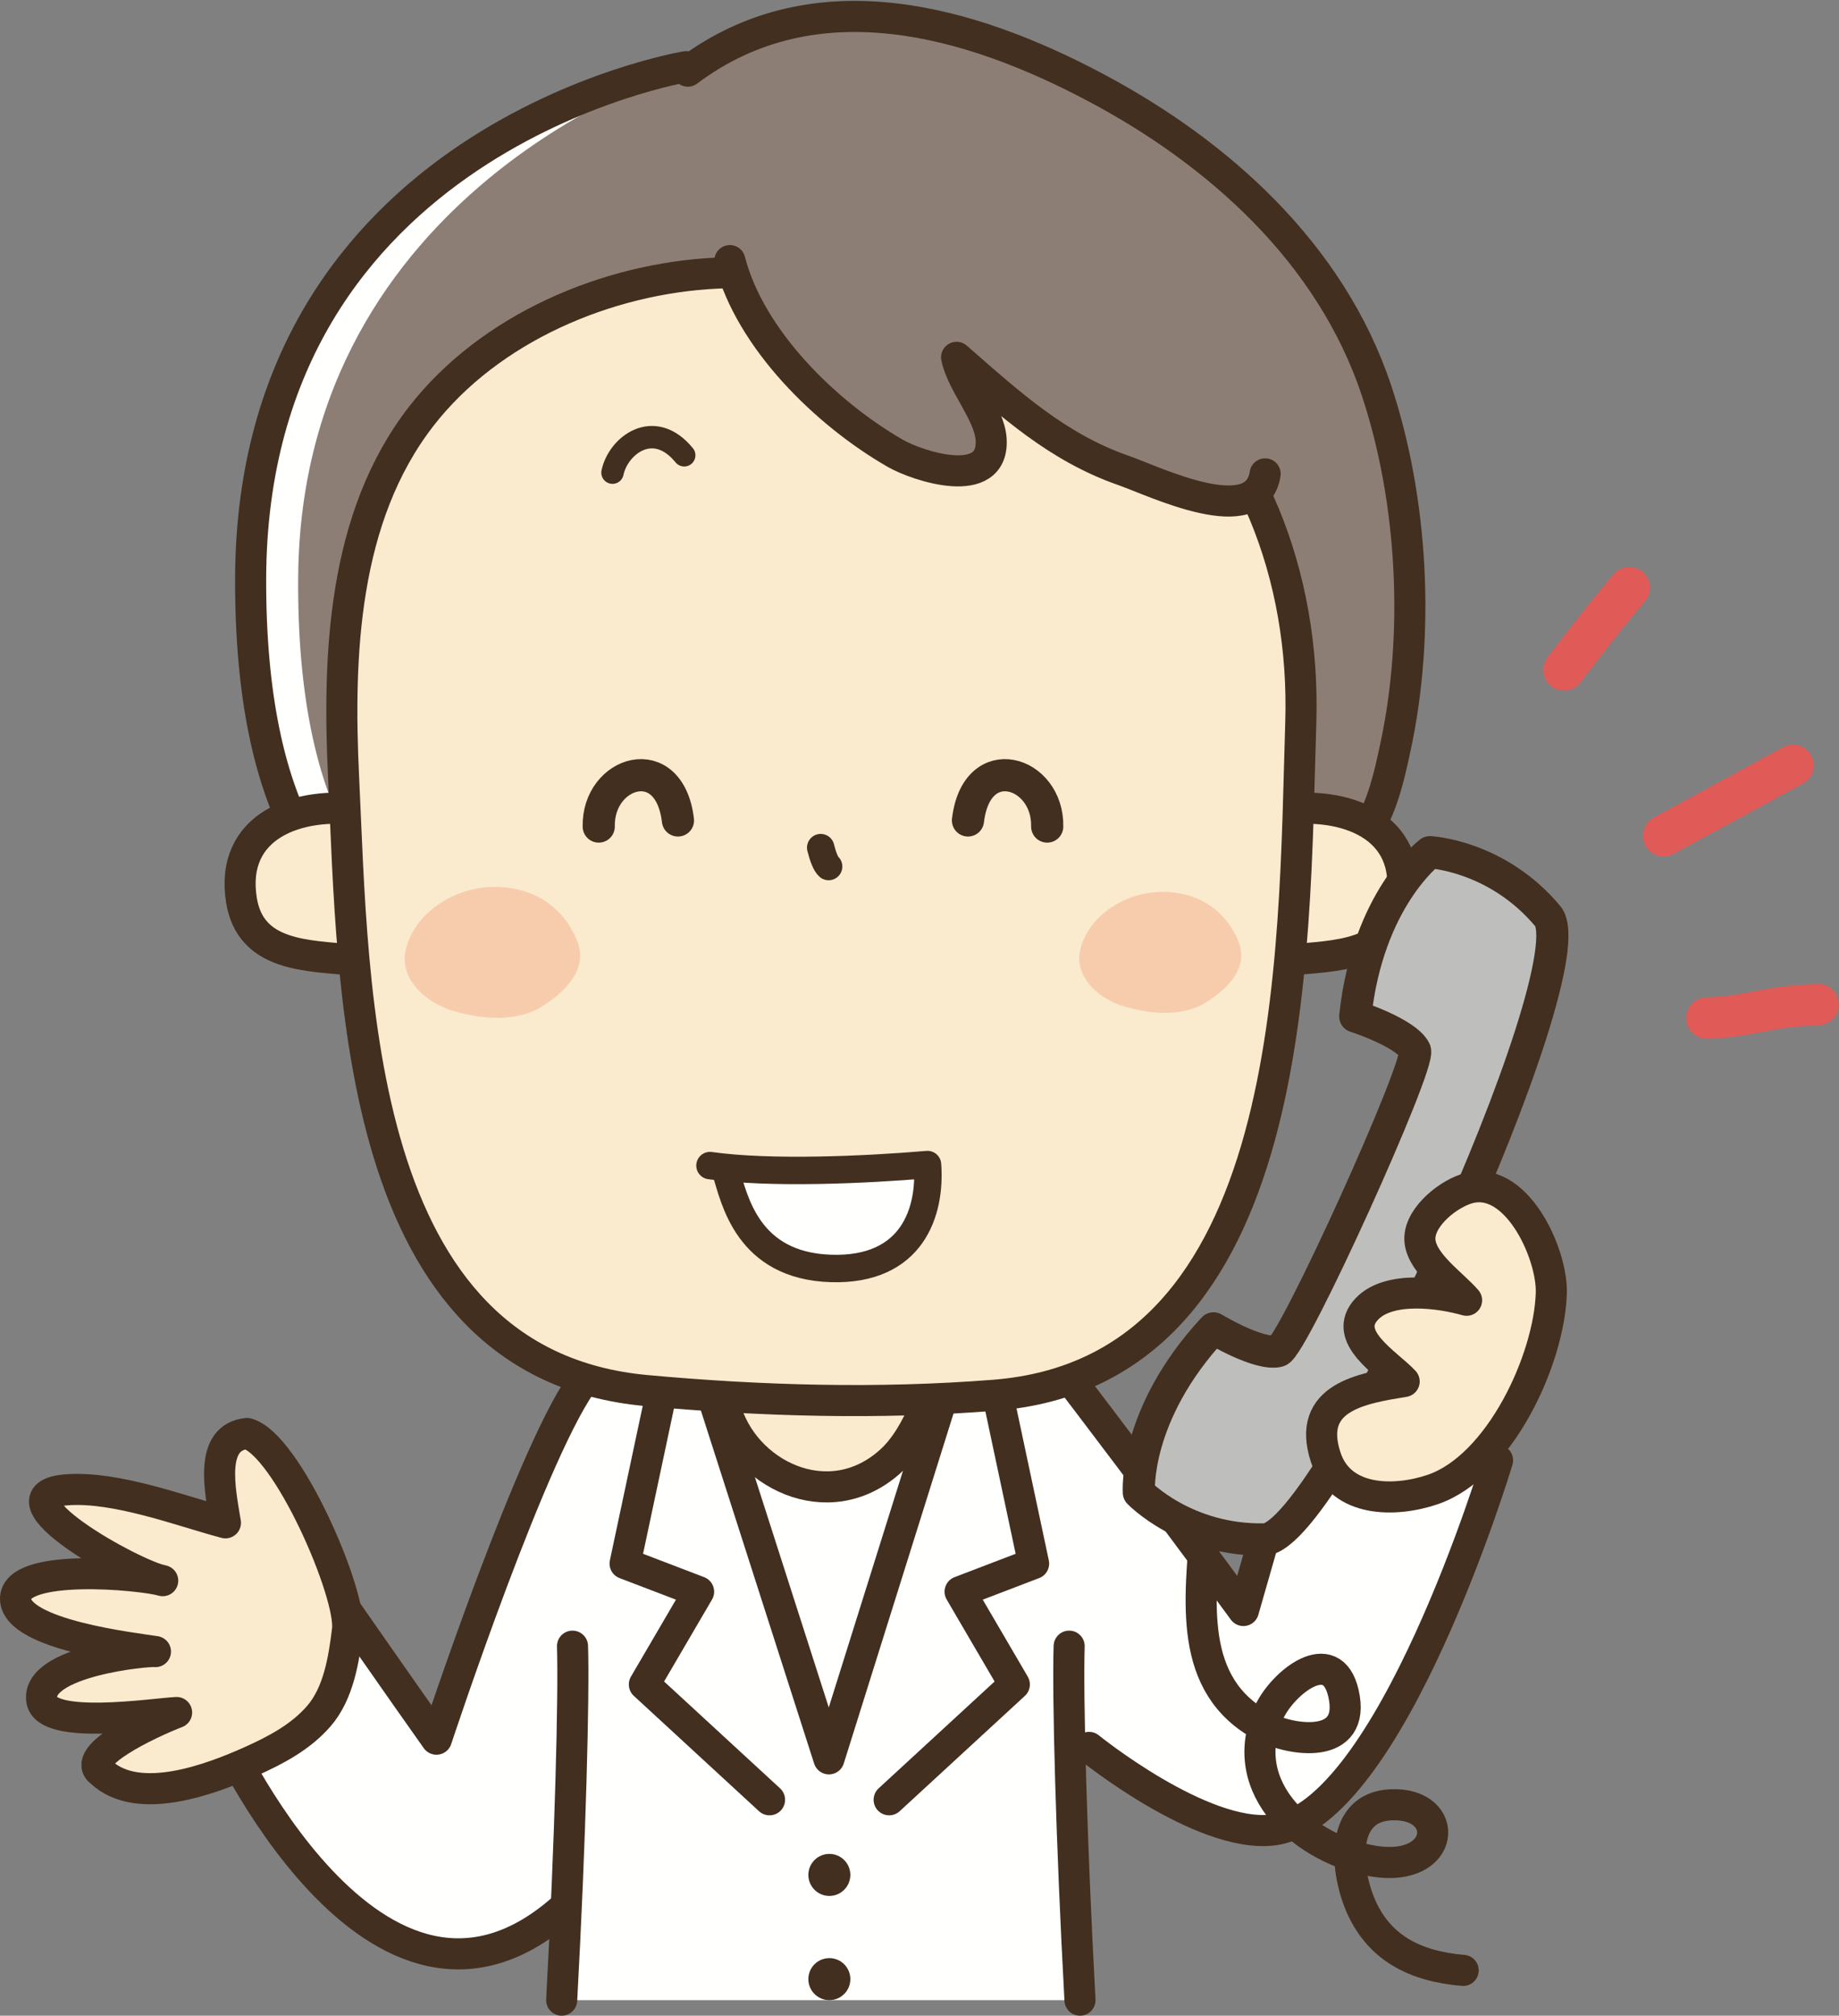 <?xml version="1.0" encoding="UTF-8"?>
<!DOCTYPE svg PUBLIC "-//W3C//DTD SVG 1.1//EN" "http://www.w3.org/Graphics/SVG/1.1/DTD/svg11.dtd">
<svg version="1.1" xmlns="http://www.w3.org/2000/svg" xmlns:xlink="http://www.w3.org/1999/xlink" x="0" y="0" width="1006" height="1102" viewBox="0, 0, 1006, 1102">
  <rect x="0" y="0" width="1006" height="1102" fill="#808080" stroke="none"/>
  <g id="Layer_1">
    <g>
      <path d="M711.193,772.383 L680.19,880.484 C636.19,820.484 587.217,756.383 587.217,756.383 L320.75,752.839 C292.75,787.337 238.753,950.829 238.753,950.829 C223.754,929.83 176.757,862.334 176.757,862.334 L119.642,943.489 C119.642,943.489 205.217,1136.38 309.217,1042.38 L309.792,1042.21 C309.059,1058.68 308.215,1075.88 307.258,1093.5 L590.788,1093.5 C588.015,1042.41 586.182,994.802 585.294,958.502 L595.736,955.329 C595.736,955.329 657.268,1005.12 696.192,1000.49 C760.729,992.826 819.217,798.383 819.217,798.383 L711.193,772.383" fill="#FFFFFE"/>
      <path d="M309.217,1042.38 C205.217,1136.38 119.642,943.489 119.642,943.489 L176.757,862.334 C176.757,862.334 223.754,929.83 238.753,950.829 C238.753,950.829 292.75,787.337 320.75,752.839" fill="#FFFFFE"/>
      <path d="M309.217,1042.38 C205.217,1136.38 119.642,943.489 119.642,943.489 L176.757,862.334 C176.757,862.334 223.754,929.83 238.753,950.829 C238.753,950.829 292.75,787.337 320.75,752.839" fill-opacity="0" stroke="#432F1F" stroke-width="17" stroke-linecap="round" stroke-linejoin="round"/>
    </g>
    <path d="M587.217,756.383 C587.217,756.383 636.19,820.484 680.19,880.484 L711.193,772.383 L819.217,798.383 C819.217,798.383 760.729,992.826 696.192,1000.49 C657.268,1005.12 595.736,955.329 595.736,955.329" fill="#FFFFFE"/>
    <path d="M587.217,756.383 C587.217,756.383 636.19,820.484 680.19,880.484 L711.193,772.383 L819.217,798.383 C819.217,798.383 760.729,992.826 696.192,1000.49 C657.268,1005.12 595.736,955.329 595.736,955.329" fill-opacity="0" stroke="#432F1F" stroke-width="17" stroke-linecap="round" stroke-linejoin="round"/>
    <g>
      <path d="M855.57,366.284 C855.57,366.284 875.339,339.987 891.278,321.341 M933.737,556.624 C958.892,555.678 964.389,550.368 994.574,549.235 M910.071,456.936 C932.187,444.915 954.303,432.893 980.84,418.468" fill-opacity="0" stroke="#E05A57" stroke-width="22.655" stroke-linecap="round" stroke-linejoin="round"/>
      <path d="M659.674,832.105 C656.383,874.609 649.344,921.508 690.961,943.723 C706.242,951.881 742.125,957.228 734.927,925.769 C728.6,898.096 701.564,920.224 694.29,936.006 C674.89,978.094 714.991,1011.78 751.759,1017.57 C791.43,1023.82 793.801,985.312 761.034,986.703 C733.044,987.891 736.118,1021.33 743.575,1039.96 C753.577,1064.95 774.03,1075.02 800.408,1077.24" fill-opacity="0" stroke="#432F1F" stroke-width="17" stroke-linecap="round" stroke-linejoin="round"/>
    </g>
    <path d="M465.17,1082.01 C465.17,1088.36 460.029,1093.5 453.686,1093.5 C447.339,1093.5 442.198,1088.36 442.198,1082.01 C442.198,1075.67 447.339,1070.53 453.686,1070.53 C460.029,1070.53 465.17,1075.67 465.17,1082.01" fill="#432F1F"/>
    <path d="M465.17,1025.04 C465.17,1031.38 460.029,1036.53 453.686,1036.53 C447.339,1036.53 442.198,1031.38 442.198,1025.04 C442.198,1018.69 447.339,1013.55 453.686,1013.55 C460.029,1013.55 465.17,1018.69 465.17,1025.04" fill="#432F1F"/>
    <path d="M387.479,756.03 L453.459,961.582 L519.889,749.881" fill="#FFFFFE"/>
    <path d="M387.479,756.03 L453.459,961.582 L519.889,749.881" fill-opacity="0" stroke="#432F1F" stroke-width="17" stroke-linecap="round" stroke-linejoin="round"/>
    <path d="M546.29,764.877 L565.42,854.821 L525.206,870.196 L554.877,920.916 L486.399,983.964" fill="#FFFFFE"/>
    <path d="M546.29,764.877 L565.42,854.821 L525.206,870.196 L554.877,920.916 L486.399,983.964" fill-opacity="0" stroke="#432F1F" stroke-width="17" stroke-linecap="round" stroke-linejoin="round"/>
    <path d="M361.079,764.877 L341.948,854.821 L382.165,870.196 L352.493,920.916 L420.965,983.964" fill="#FFFFFE"/>
    <path d="M361.079,764.877 L341.948,854.821 L382.165,870.196 L352.493,920.916 L420.965,983.964" fill-opacity="0" stroke="#432F1F" stroke-width="17" stroke-linecap="round" stroke-linejoin="round"/>
    <g>
      <path d="M160.872,454.73 C146.042,425.726 134.944,382.089 135.108,316.432 C135.708,75.641 373.401,36.442 373.401,36.442 C373.401,36.442 133.256,140.91 193.256,456.91 L160.872,454.73" fill="#FFFFFE"/>
      <path d="M370.965,38.668 C370.965,38.668 164.59,102.91 163.108,315.857 C162.655,380.856 173.592,424.058 187.815,452.772 L744.405,456.91 C755.745,446.267 760.672,421.39 763.688,406.953 C776.491,345.655 772.901,273.469 753.79,214.099 C729.743,139.392 670.602,85.129 606.342,49.931 C541.624,14.483 438.938,-10.985 371.786,41.111" fill="#8D7E75"/>
      <path d="M375.401,36.442 C375.401,36.442 137.708,75.641 137.108,316.432 C136.944,382.089 148.042,425.726 162.872,454.73 M376.256,38.91 C446.28,-13.712 531.805,12.013 599.292,47.82 C666.299,83.373 727.969,138.184 753.043,213.646 C772.971,273.615 776.715,346.531 763.364,408.448 C760.219,423.032 755.081,448.16 743.256,458.91" fill-opacity="0" stroke="#432F1F" stroke-width="17" stroke-linecap="round" stroke-linejoin="round"/>
    </g>
    <path d="M486.985,798.994 C503.645,784.044 510.145,757.053 518.407,737.503 C518.407,737.503 384.864,742.107 383.836,742.144 C384.901,742.106 396.125,767.138 396.651,769.137 C406.217,805.568 453.036,829.449 486.985,798.994" fill="#FBEBCE"/>
    <path d="M486.985,798.994 C503.645,784.044 510.145,757.053 518.407,737.503 C518.407,737.503 384.864,742.107 383.836,742.144 C384.901,742.106 396.125,767.138 396.651,769.137 C406.217,805.568 453.036,829.449 486.985,798.994 z" fill-opacity="0" stroke="#432F1F" stroke-width="17" stroke-linecap="round" stroke-linejoin="round"/>
    <path d="M705.106,524.893 C730.756,522.352 761.717,523.077 766.655,492.061 C773.137,451.261 735.497,437.902 701.002,442.811" fill="#FBEBCE"/>
    <path d="M705.106,524.893 C730.756,522.352 761.717,523.077 766.655,492.061 C773.137,451.261 735.497,437.902 701.002,442.811" fill-opacity="0" stroke="#432F1F" stroke-width="17" stroke-linecap="round" stroke-linejoin="round"/>
    <path d="M193.618,524.893 C167.969,522.352 137.008,523.077 132.071,492.061 C125.588,451.261 163.229,437.902 197.723,442.811" fill="#FBEBCE"/>
    <path d="M193.618,524.893 C167.969,522.352 137.008,523.077 132.071,492.061 C125.588,451.261 163.229,437.902 197.723,442.811" fill-opacity="0" stroke="#432F1F" stroke-width="17" stroke-linecap="round" stroke-linejoin="round"/>
    <path d="M624.225,194.582 C566.762,150.889 488.092,144.448 416.85,148.501 C349.831,152.311 279.827,169.228 235.508,222.81 C188.697,279.409 185.459,354.82 188.797,424.333 C194.647,546.159 196.439,745.199 354.276,759.675 C417.385,765.464 481.485,767.23 544.704,762.261 C712.366,749.083 708.411,521.712 712.418,394.523 C714.516,327.982 689.508,256.286 640.997,209.027 C635.641,203.811 630.042,199.007 624.225,194.582" fill="#FBEBCE"/>
    <path d="M624.225,194.582 C566.762,150.889 488.092,144.448 416.85,148.501 C349.831,152.311 279.827,169.228 235.508,222.81 C188.697,279.409 185.459,354.82 188.797,424.333 C194.647,546.159 196.439,745.199 354.276,759.675 C417.385,765.464 481.485,767.23 544.704,762.261 C712.366,749.083 708.411,521.712 712.418,394.523 C714.516,327.982 689.508,256.286 640.997,209.027 C635.641,203.811 630.042,199.007 624.225,194.582 z" fill-opacity="0" stroke="#432F1F" stroke-width="1"/>
    <path d="M590.797,519.802 C587.944,533.404 599.793,545.868 615.405,550.391 C630.551,554.789 647.862,555.85 660.618,547.506 C673.26,539.233 682.743,528.346 677.588,515.011 C673.338,504.057 664.174,493.524 649.936,489.509 C622.338,481.73 595.215,498.708 590.797,519.802" fill="#F7CCAD"/>
    <path d="M221.827,519.731 C218.737,534.454 231.565,547.945 248.465,552.846 C264.862,557.606 283.6,558.755 297.411,549.721 C311.098,540.766 321.364,528.979 315.782,514.544 C311.184,502.683 301.262,491.284 285.846,486.935 C255.971,478.516 226.61,496.895 221.827,519.731" fill="#F7CCAD"/>
    <path d="M625.389,192.699 C597.254,170.873 562.502,156.031 521.52,151.034 C478.991,145.847 435.305,147.307 392.594,149.284 C331.702,152.1 267.756,179.595 230.489,227.524 C187.485,282.827 184.758,358.38 187.95,424.885 C193.514,540.751 192.901,745.504 353.43,760.226 C416.54,766.014 480.639,767.782 543.858,762.813 C711.52,749.635 707.563,522.261 711.573,395.071 C714.114,314.496 684.209,238.331 625.389,192.699 z" fill-opacity="0" stroke="#432F1F" stroke-width="17" stroke-linecap="round" stroke-linejoin="round"/>
    <path d="M453.29,473.739 C451.799,472.503 450.112,468.192 448.952,463.414" fill-opacity="0" stroke="#432F1F" stroke-width="15" stroke-linecap="round" stroke-linejoin="round"/>
    <path d="M629.256,163.882 C683.256,216.219 697.167,255.91 697.167,255.91 C692.301,287.327 629.911,263.24 612.524,257.174 C576.518,244.616 550.733,221.149 521.286,195.357 C524.124,209.608 539.299,226.063 540.18,240.133 C541.973,268.742 499.879,254.812 487.715,247.812 C438.6,219.55 393.256,174.053 393.256,104.408" fill="#8D7E75"/>
    <path d="M399.256,142.471 C410.256,185.292 451.629,225.897 489.719,247.815 C501.879,254.812 543.973,268.742 542.18,240.133 C541.299,226.063 526.124,209.608 523.286,195.357 C552.733,221.149 578.518,244.616 614.524,257.174 C631.911,263.24 687.211,290.483 692.079,259.066" fill="#8D7E75"/>
    <path d="M399.256,142.471 C410.256,185.292 451.629,225.897 489.719,247.815 C501.879,254.812 543.973,268.742 542.18,240.133 C541.299,226.063 526.124,209.608 523.286,195.357 C552.733,221.149 578.518,244.616 614.524,257.174 C631.911,263.24 687.211,290.483 692.079,259.066" fill-opacity="0" stroke="#432F1F" stroke-width="17" stroke-linecap="round" stroke-linejoin="round"/>
    <path d="M374.292,248.91 C357.571,228.484 338.108,243.678 335.063,258.402" fill-opacity="0" stroke="#432F1F" stroke-width="12.258" stroke-linecap="round" stroke-linejoin="round"/>
    <path d="M590.788,1093.5 C585.983,1004.95 584,926.883 584.868,899.981" fill="#FFFFFE"/>
    <path d="M590.788,1093.5 C585.983,1004.95 584,926.883 584.868,899.981" fill-opacity="0" stroke="#432F1F" stroke-width="17" stroke-linecap="round" stroke-linejoin="round"/>
    <path d="M313.18,899.981 C314.047,926.883 312.065,1004.95 307.258,1093.5" fill="#FFFFFE"/>
    <path d="M313.18,899.981 C314.047,926.883 312.065,1004.95 307.258,1093.5" fill-opacity="0" stroke="#432F1F" stroke-width="17" stroke-linecap="round" stroke-linejoin="round"/>
    <path d="M388.384,637.24 C421.282,641.916 473.483,639.564 507.383,636.687 C509.328,662.48 499.102,694.803 454.736,693.482 C408.711,692.112 401.733,655.459 397.022,640.408" fill="#FFFFFE"/>
    <path d="M388.384,637.24 C421.282,641.916 473.483,639.564 507.383,636.687 C509.328,662.48 499.102,694.803 454.736,693.482 C408.711,692.112 401.733,655.459 397.022,640.408" fill-opacity="0" stroke="#432F1F" stroke-width="15" stroke-linecap="round" stroke-linejoin="round"/>
    <path d="M846.647,500.821 C818.791,467.607 782.205,465.913 782.205,465.913 C782.205,465.913 748.146,491.516 741.381,555.683 C741.381,555.683 769.102,564.552 774.025,574.263 C777.608,581.333 707.187,736.623 699.283,738.625 C688.728,741.298 663.824,726.237 663.824,726.237 C619.912,773.511 623.001,816.01 623.001,816.01 C623.001,816.01 648.328,842.467 691.667,841.63 C727.822,840.931 869.884,528.527 846.647,500.821" fill="#BEBFBC"/>
    <path d="M846.647,500.821 C818.791,467.607 782.205,465.913 782.205,465.913 C782.205,465.913 748.146,491.516 741.381,555.683 C741.381,555.683 769.102,564.552 774.025,574.263 C777.608,581.333 707.187,736.623 699.283,738.625 C688.728,741.298 663.824,726.237 663.824,726.237 C619.912,773.511 623.001,816.01 623.001,816.01 C623.001,816.01 648.328,842.467 691.667,841.63 C727.822,840.931 869.884,528.527 846.647,500.821 z" fill-opacity="0" stroke="#432F1F" stroke-width="17.6" stroke-linecap="round" stroke-linejoin="round"/>
    <path d="M802.279,710.879 C788.03,706.76 759.892,702.802 747.75,715.583 C733.292,730.798 759.08,745.448 768.128,755.267 C745.497,758.999 714.376,763.607 725.193,796.649 C733.355,821.577 763.317,821.298 783.731,814.341 C820.429,801.837 847.533,743.27 848.622,706.925 C849.278,685.024 828.899,640.879 801.81,650.047 C790.445,653.892 775.228,666.858 776.827,678.966 C778.448,691.241 794.732,702.114 802.279,710.879" fill="#FBEBCE"/>
    <path d="M802.279,710.879 C788.03,706.76 759.892,702.802 747.75,715.583 C733.292,730.798 759.08,745.448 768.128,755.267 C745.497,758.999 714.376,763.607 725.193,796.649 C733.355,821.577 763.317,821.298 783.731,814.341 C820.429,801.837 847.533,743.27 848.622,706.925 C849.278,685.024 828.899,640.879 801.81,650.047 C790.445,653.892 775.228,666.858 776.827,678.966 C778.448,691.241 794.732,702.114 802.279,710.879 z" fill-opacity="0" stroke="#432F1F" stroke-width="17" stroke-linecap="round" stroke-linejoin="round"/>
    <g>
      <path d="M135.138,783.71 C114.33,785.773 120.235,814.003 123.322,832.549 C99.544,826.276 64.086,812.607 36.96,814.464 C-6.021,817.405 73.331,861.341 89.014,864.171 C77.348,860.722 7.959,854.243 8.503,874.25 C9.036,893.841 73.37,901.081 85.046,902.938 C81.04,902.303 19.694,908.125 22.825,929.507 C25.248,946.056 83.913,936.875 96.608,936.254 C81.176,942.275 43.071,960.207 55.45,968.939 C75.904,987.836 116.019,972.475 137.207,962.974 C150.892,956.84 164.515,949.657 174.431,938.206 C185.27,925.688 188.145,907.049 190.09,891.173 C192.516,871.366 156.99,789.463 135.138,783.71" fill="#FBEBCE"/>
      <path d="M135.138,783.71 C114.33,785.773 120.235,814.003 123.322,832.549 C99.544,826.276 64.086,812.607 36.96,814.464 C-6.021,817.405 73.331,861.341 89.014,864.171 C77.348,860.722 7.959,854.243 8.503,874.25 C9.036,893.841 73.37,901.081 85.046,902.938 C81.04,902.303 19.694,908.125 22.825,929.507 C25.248,946.056 83.913,936.875 96.608,936.254 C81.176,942.275 43.071,960.207 55.45,968.939 C75.904,987.836 116.019,972.475 137.207,962.974 C150.892,956.84 164.515,949.657 174.431,938.206 C185.27,925.688 188.145,907.049 190.09,891.173 C192.516,871.366 156.99,789.463 135.138,783.71 z" fill-opacity="0" stroke="#432F1F" stroke-width="17" stroke-linecap="round" stroke-linejoin="round"/>
    </g>
    <path d="M529.523,448.546 C534.189,409.213 573.486,421.695 572.857,451.88 M370.863,448.546 C366.197,409.213 326.9,421.695 327.531,451.88" fill-opacity="0" stroke="#432F1F" stroke-width="17.6" stroke-linecap="round" stroke-linejoin="round"/>
  </g>
</svg>
